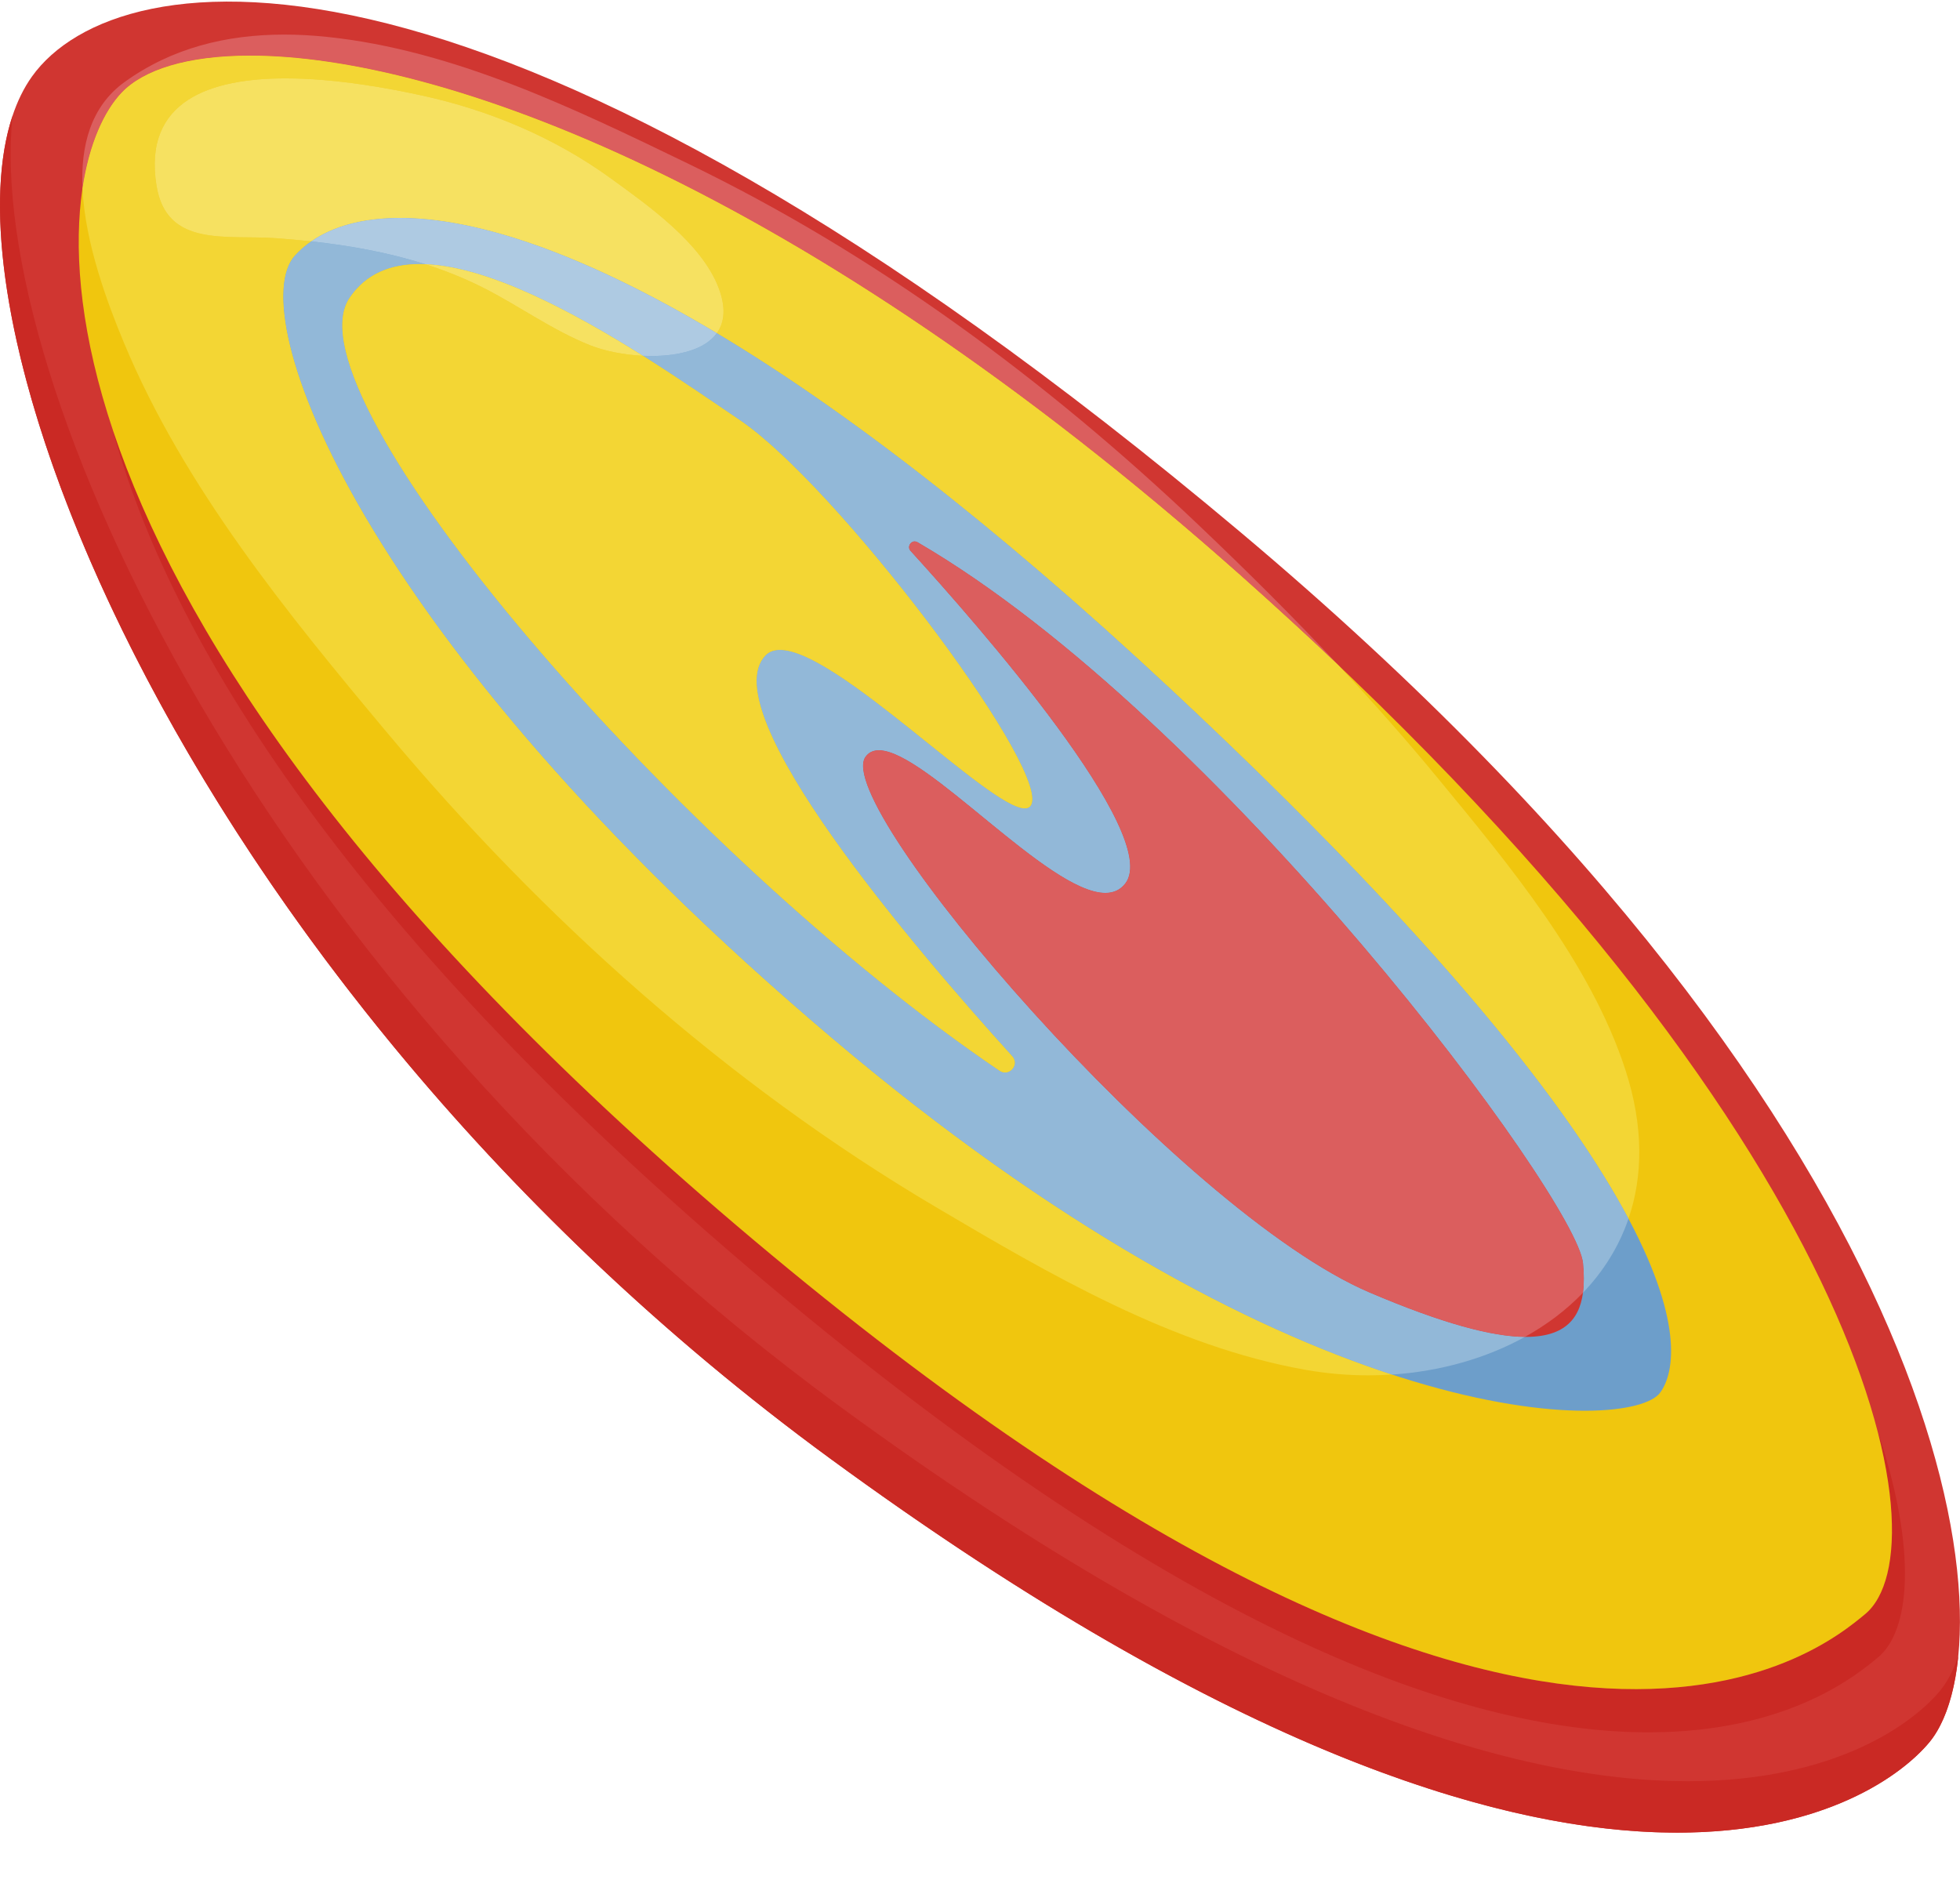 <?xml version="1.0" encoding="UTF-8"?><svg xmlns="http://www.w3.org/2000/svg" xmlns:xlink="http://www.w3.org/1999/xlink" height="1311.2" preserveAspectRatio="xMidYMid meet" version="1.0" viewBox="0.0 -1.1 1356.7 1311.2" width="1356.7" zoomAndPan="magnify"><defs><clipPath id="a"><path d="M 0 0 L 1356.672 0 L 1356.672 1267.539 L 0 1267.539 Z M 0 0"/></clipPath><clipPath id="b"><path d="M 271 722 L 1336 722 L 1336 1267.539 L 271 1267.539 Z M 271 722"/></clipPath><clipPath id="c"><path d="M 0 79 L 1356 79 L 1356 1267.539 L 0 1267.539 Z M 0 79"/></clipPath></defs><g><g clip-path="url(#a)" id="change1_2"><path d="M 22.09 51.922 C -67.836 178.031 116.863 673.582 574.871 1008.75 C 1092.48 1387.539 1296.07 1252.34 1335.391 1205.102 C 1393.59 1135.191 1361.73 790.516 858.914 367.527 C 341.371 -67.859 81.293 -31.102 22.09 51.922" fill="#d03631"/></g><g id="change2_1"><path d="M 1141.09 1198.102 C 1023.469 1198.102 833.281 1138.98 543.016 897.5 C 238.273 643.973 115.797 437.43 77.754 295.52 C 124.355 435.891 250.066 631.359 534.035 867.602 C 824.301 1109.078 1014.488 1168.199 1132.109 1168.199 C 1230.031 1168.199 1277.648 1127.238 1290.871 1116.398 C 1310.289 1100.488 1317.07 1056.039 1299.34 988.504 C 1327.711 1072.852 1322.012 1128.148 1299.859 1146.301 C 1286.629 1157.141 1239.012 1198.102 1141.09 1198.102" fill="#ca2924"/></g><g id="change3_1"><path d="M 83.926 63.34 C 25.492 125.699 2.137 425.098 534.035 867.602 C 1065.93 1310.102 1261.77 1140.25 1290.871 1116.398 C 1346.891 1070.5 1297.711 787.152 858.715 397.215 C 451.309 35.34 144.348 -1.141 83.926 63.34" fill="#f0c60e"/></g><g id="change4_1"><path d="M 204.156 175.809 C 258.328 116.301 446.91 136.5 810.762 476.281 C 1174.609 816.062 1169.59 935.246 1149.109 963.016 C 1128.641 990.781 904.371 995.715 575.793 717.383 C 247.219 439.051 168.043 215.48 204.156 175.809" fill="#6d9eca"/></g><g id="change3_2"><path d="M 691.863 740.086 C 698.453 744.539 706.008 736 700.668 730.105 C 632.754 655.098 492.758 491.133 529.867 452.598 C 544.52 437.383 588.727 470.512 630.215 503.645 C 671.652 536.734 710.387 569.824 714.254 554.742 C 722 524.562 578.508 334.719 512.18 289.805 C 445.852 244.891 289.836 133.262 241.84 205.309 C 196.863 272.836 470.559 590.465 691.863 740.086" fill="#f0c60e"/></g><g id="change1_1"><path d="M 635.129 374.242 C 631.281 372 627.277 376.98 630.277 380.27 C 676.773 431.281 804.406 576.809 778.996 610.359 C 763.238 631.16 722.98 599.402 684.148 567.645 C 646.695 537.016 610.566 506.387 599.023 522.91 C 575.512 556.562 815.969 837.352 948.172 893.699 C 1080.371 950.043 1100.191 920.074 1095.77 873.371 C 1091.488 828.207 844.957 496.426 635.129 374.242" fill="#d03631"/></g><g clip-path="url(#b)" id="change5_1"><path d="M 1160.879 1267.539 C 1040.871 1267.539 853.293 1212.5 574.871 1008.75 C 456.117 921.844 355.746 824.172 273.766 724.941 C 355.746 824.172 456.121 921.848 574.871 1008.75 C 853.293 1212.5 1040.871 1267.539 1160.879 1267.539 M 1335.449 1205.031 L 1335.461 1205.02 L 1335.449 1205.031 M 1335.5 1204.969 C 1335.512 1204.961 1335.512 1204.961 1335.52 1204.949 C 1335.512 1204.961 1335.512 1204.961 1335.5 1204.969 M 1335.57 1204.891 C 1335.57 1204.879 1335.57 1204.891 1335.57 1204.879 C 1335.57 1204.879 1335.57 1204.879 1335.57 1204.891 M 1335.621 1204.82 C 1335.629 1204.809 1335.629 1204.809 1335.641 1204.809 C 1335.629 1204.809 1335.629 1204.82 1335.621 1204.82 M 273.742 724.91 C 273.668 724.824 273.617 724.762 273.547 724.676 C 273.621 724.77 273.664 724.82 273.742 724.91 M 273.488 724.605 C 273.434 724.539 273.379 724.473 273.324 724.406 C 273.383 724.477 273.43 724.535 273.488 724.605 M 273.246 724.312 C 273.195 724.246 273.16 724.211 273.105 724.145 C 273.145 724.191 273.211 724.266 273.246 724.312 M 273.012 724.027 C 272.977 723.984 272.918 723.914 272.883 723.871 C 272.922 723.918 272.973 723.98 273.012 724.027 M 272.785 723.754 C 272.746 723.711 272.695 723.645 272.66 723.602 C 272.695 723.645 272.746 723.707 272.785 723.754 M 272.559 723.477 C 272.52 723.434 272.477 723.383 272.441 723.336 C 272.48 723.383 272.52 723.43 272.559 723.477 M 272.324 723.195 C 272.289 723.148 272.27 723.125 272.23 723.082 C 272.25 723.105 272.305 723.172 272.324 723.195 M 272.094 722.914 C 272.078 722.895 272.043 722.852 272.023 722.828 C 272.043 722.852 272.074 722.891 272.094 722.914 M 271.863 722.637 C 271.848 722.613 271.84 722.605 271.82 722.586 C 271.84 722.605 271.848 722.613 271.863 722.637 M 271.648 722.371 C 271.629 722.348 271.621 722.34 271.602 722.316 L 271.648 722.371" fill="#b09987"/></g><g clip-path="url(#c)" id="change2_2"><path d="M 1160.879 1267.539 C 1040.871 1267.539 853.293 1212.5 574.871 1008.75 C 456.121 921.848 355.746 824.172 273.766 724.941 L 273.742 724.91 C 273.664 724.82 273.621 724.77 273.547 724.676 C 273.527 724.652 273.508 724.629 273.488 724.605 C 273.43 724.535 273.383 724.477 273.324 724.406 C 273.305 724.383 273.266 724.336 273.246 724.312 C 273.211 724.266 273.145 724.191 273.105 724.145 C 273.07 724.098 273.047 724.07 273.012 724.027 C 272.973 723.98 272.922 723.918 272.883 723.871 C 272.844 723.824 272.82 723.797 272.785 723.754 C 272.746 723.707 272.695 723.645 272.66 723.602 C 272.621 723.555 272.594 723.52 272.559 723.477 C 272.52 723.43 272.48 723.383 272.441 723.336 C 272.406 723.293 272.359 723.238 272.324 723.195 C 272.305 723.172 272.25 723.105 272.23 723.082 C 272.176 723.016 272.148 722.98 272.094 722.914 C 272.074 722.891 272.043 722.852 272.023 722.828 C 271.969 722.762 271.918 722.703 271.863 722.637 C 271.848 722.613 271.84 722.605 271.82 722.586 C 271.77 722.52 271.699 722.438 271.648 722.371 L 271.602 722.316 C 58.324 463.062 -29.461 193.801 8.684 79.121 C -10.582 262.629 180.879 679.453 582.219 973.152 C 860.672 1176.93 1048.219 1231.941 1168.23 1231.941 C 1271.301 1231.941 1324.57 1191.328 1342.738 1169.5 C 1347.75 1163.48 1352.078 1155.371 1355.512 1145.391 C 1352.809 1172.578 1345.551 1192.711 1335.641 1204.809 C 1335.629 1204.809 1335.629 1204.809 1335.621 1204.82 C 1335.609 1204.84 1335.59 1204.859 1335.57 1204.879 C 1335.57 1204.891 1335.57 1204.879 1335.57 1204.891 C 1335.551 1204.91 1335.531 1204.93 1335.52 1204.949 C 1335.512 1204.961 1335.512 1204.961 1335.5 1204.969 C 1335.488 1204.98 1335.48 1205 1335.461 1205.02 L 1335.449 1205.031 C 1335.43 1205.059 1335.41 1205.078 1335.391 1205.102 C 1317.219 1226.93 1263.98 1267.539 1160.879 1267.539" fill="#ca2924"/></g><g id="change6_1"><path d="M 926.438 459.402 C 904.977 439.008 882.398 418.254 858.715 397.215 C 553.133 125.781 304.055 37.41 173.145 37.41 C 129.52 37.41 99.027 47.219 83.926 63.34 C 72.133 75.93 61.766 98.18 57.105 129.309 C 55.762 99.898 62.711 72.648 86.234 55.68 C 118.949 32.078 156.816 22.84 196.684 22.84 C 206.441 22.84 216.316 23.391 226.27 24.422 C 314.168 33.539 397.242 73.949 475.828 111.949 C 606.488 175.129 724.309 262.23 829.297 362 C 862.531 393.582 895.102 425.922 926.438 459.402" fill="#db5e5e"/></g><g id="change7_1"><path d="M 947.164 950.977 C 932.703 950.977 918.066 949.715 903.488 947.125 C 811.715 930.824 726.641 881.105 647.438 834.277 C 502.531 748.598 375.234 634.309 267.434 505.457 C 198.863 423.5 127.316 335.773 85.934 236.5 C 74.375 208.781 58.84 167.238 57.105 129.309 C 61.766 98.18 72.133 75.93 83.926 63.34 C 99.027 47.219 129.52 37.41 173.145 37.41 C 304.055 37.41 553.133 125.781 858.715 397.215 C 882.398 418.254 904.977 439.008 926.438 459.402 C 949.953 484.531 972.777 510.305 994.66 536.879 C 1043.949 596.723 1101.09 665.223 1125.211 739.848 C 1137.781 778.719 1137.25 813.246 1127.238 842.539 C 1087.039 766.902 997.461 650.633 810.762 476.281 C 685.777 359.562 581.461 280.547 496.18 229.531 C 501.5 222.148 502.707 211.828 497.305 197.84 C 485.359 166.93 448.582 141.078 422.695 122.301 C 383.953 94.191 338.738 75.16 292.066 65.012 C 270.023 60.211 232.91 53.16 197.68 53.16 C 146.242 53.16 98.84 68.211 108.312 127.289 C 115.246 170.52 156.75 161.328 190.957 163.789 C 199.102 164.379 207.262 165.102 215.406 165.98 C 211.164 168.93 207.414 172.23 204.156 175.809 C 168.043 215.48 247.219 439.051 575.793 717.383 C 732.281 849.941 865.102 918.246 963.523 950.438 C 958.105 950.797 952.648 950.977 947.164 950.977" fill="#f3d634"/></g><g id="change8_1"><path d="M 963.523 950.438 C 865.102 918.246 732.281 849.941 575.793 717.383 C 247.219 439.051 168.043 215.48 204.156 175.809 C 207.414 172.23 211.164 168.93 215.406 165.98 C 242.137 168.891 268.727 173.641 294.266 181.77 C 293.012 181.719 291.766 181.699 290.535 181.699 C 270.102 181.699 253.031 188.512 241.84 205.309 C 196.863 272.836 470.559 590.465 691.863 740.086 C 693.141 740.949 694.457 741.324 695.707 741.324 C 700.898 741.324 704.969 734.855 700.668 730.105 C 632.754 655.098 492.758 491.133 529.867 452.598 C 532.391 449.977 535.789 448.793 539.902 448.793 C 559.664 448.793 595.871 476.219 630.215 503.645 C 664.559 531.066 697.043 558.492 709.363 558.492 C 711.906 558.492 713.594 557.324 714.254 554.742 C 722 524.562 578.508 334.719 512.18 289.805 C 494.777 278.02 471.199 261.641 445.02 245.191 C 447.023 245.289 449.027 245.34 451.031 245.34 C 469.797 245.34 487.934 240.961 496.18 229.531 C 581.461 280.547 685.777 359.562 810.762 476.281 C 997.461 650.633 1087.039 766.902 1127.238 842.539 C 1120.578 862.027 1109.73 879.188 1095.73 893.789 C 1096.559 887.57 1096.461 880.676 1095.77 873.371 C 1091.488 828.207 844.957 496.426 635.129 374.242 C 634.461 373.852 633.785 373.68 633.148 373.68 C 630.102 373.68 627.801 377.551 630.277 380.27 C 676.773 431.281 804.406 576.809 778.996 610.359 C 775.488 614.992 770.762 617.02 765.109 617.02 C 745.383 617.02 714.336 592.332 684.148 567.645 C 653.961 542.961 624.637 518.273 608.348 518.273 C 604.426 518.273 601.262 519.703 599.023 522.91 C 575.512 556.562 815.969 837.352 948.172 893.699 C 998.781 915.266 1032.922 924.188 1055.539 924.363 C 1028.621 939.258 996.84 948.219 963.523 950.438" fill="#92b8d8"/></g><g id="change7_2"><path d="M 695.707 741.324 C 694.457 741.324 693.141 740.949 691.863 740.086 C 470.559 590.465 196.863 272.836 241.84 205.309 C 253.031 188.512 270.102 181.699 290.535 181.699 C 291.766 181.699 293.012 181.719 294.266 181.77 C 307.898 186.109 321.234 191.398 334.121 197.898 C 359.355 210.609 382.434 227.621 408.711 238 C 418.391 241.828 431.609 244.551 445.02 245.191 C 471.199 261.641 494.777 278.02 512.18 289.805 C 578.508 334.719 722 524.562 714.254 554.742 C 713.594 557.324 711.906 558.492 709.363 558.492 C 697.043 558.492 664.559 531.066 630.215 503.645 C 595.871 476.219 559.664 448.793 539.902 448.793 C 535.789 448.793 532.391 449.977 529.867 452.598 C 492.758 491.133 632.754 655.098 700.668 730.105 C 704.969 734.855 700.898 741.324 695.707 741.324" fill="#f3d634"/></g><g id="change6_2"><path d="M 1055.539 924.363 C 1032.922 924.188 998.781 915.266 948.172 893.699 C 815.969 837.352 575.512 556.562 599.023 522.91 C 601.262 519.703 604.426 518.273 608.348 518.273 C 624.637 518.273 653.961 542.961 684.148 567.645 C 714.336 592.332 745.383 617.02 765.109 617.02 C 770.762 617.02 775.488 614.992 778.996 610.359 C 804.406 576.809 676.773 431.281 630.277 380.27 C 627.801 377.551 630.102 373.68 633.148 373.68 C 633.785 373.68 634.461 373.852 635.129 374.242 C 844.957 496.426 1091.488 828.207 1095.77 873.371 C 1096.461 880.676 1096.559 887.57 1095.73 893.789 C 1084.25 905.758 1070.648 915.996 1055.539 924.363" fill="#db5e5e"/></g><g id="change9_1"><path d="M 496.18 229.531 C 399.34 171.59 327.059 149.762 276.859 149.762 C 250.32 149.762 229.945 155.871 215.406 165.98 C 207.262 165.102 199.102 164.379 190.957 163.789 C 156.75 161.328 115.246 170.52 108.312 127.289 C 98.84 68.211 146.242 53.16 197.68 53.16 C 232.91 53.16 270.023 60.211 292.066 65.012 C 338.738 75.16 383.953 94.191 422.695 122.301 C 448.582 141.078 485.359 166.93 497.305 197.84 C 502.707 211.828 501.5 222.148 496.18 229.531" fill="#f6e161"/></g><g id="change10_1"><path d="M 451.031 245.34 C 449.027 245.34 447.023 245.289 445.02 245.191 C 396.09 214.449 338.066 183.469 294.266 181.77 C 268.727 173.641 242.137 168.891 215.406 165.98 C 229.945 155.871 250.32 149.762 276.859 149.762 C 327.059 149.762 399.34 171.59 496.18 229.531 C 487.934 240.961 469.797 245.34 451.031 245.34" fill="#aecae2"/></g><g id="change9_2"><path d="M 445.02 245.191 C 431.609 244.551 418.391 241.828 408.711 238 C 382.434 227.621 359.355 210.609 334.121 197.898 C 321.234 191.398 307.898 186.109 294.266 181.77 C 338.066 183.469 396.09 214.449 445.02 245.191" fill="#f6e161"/></g></g></svg>